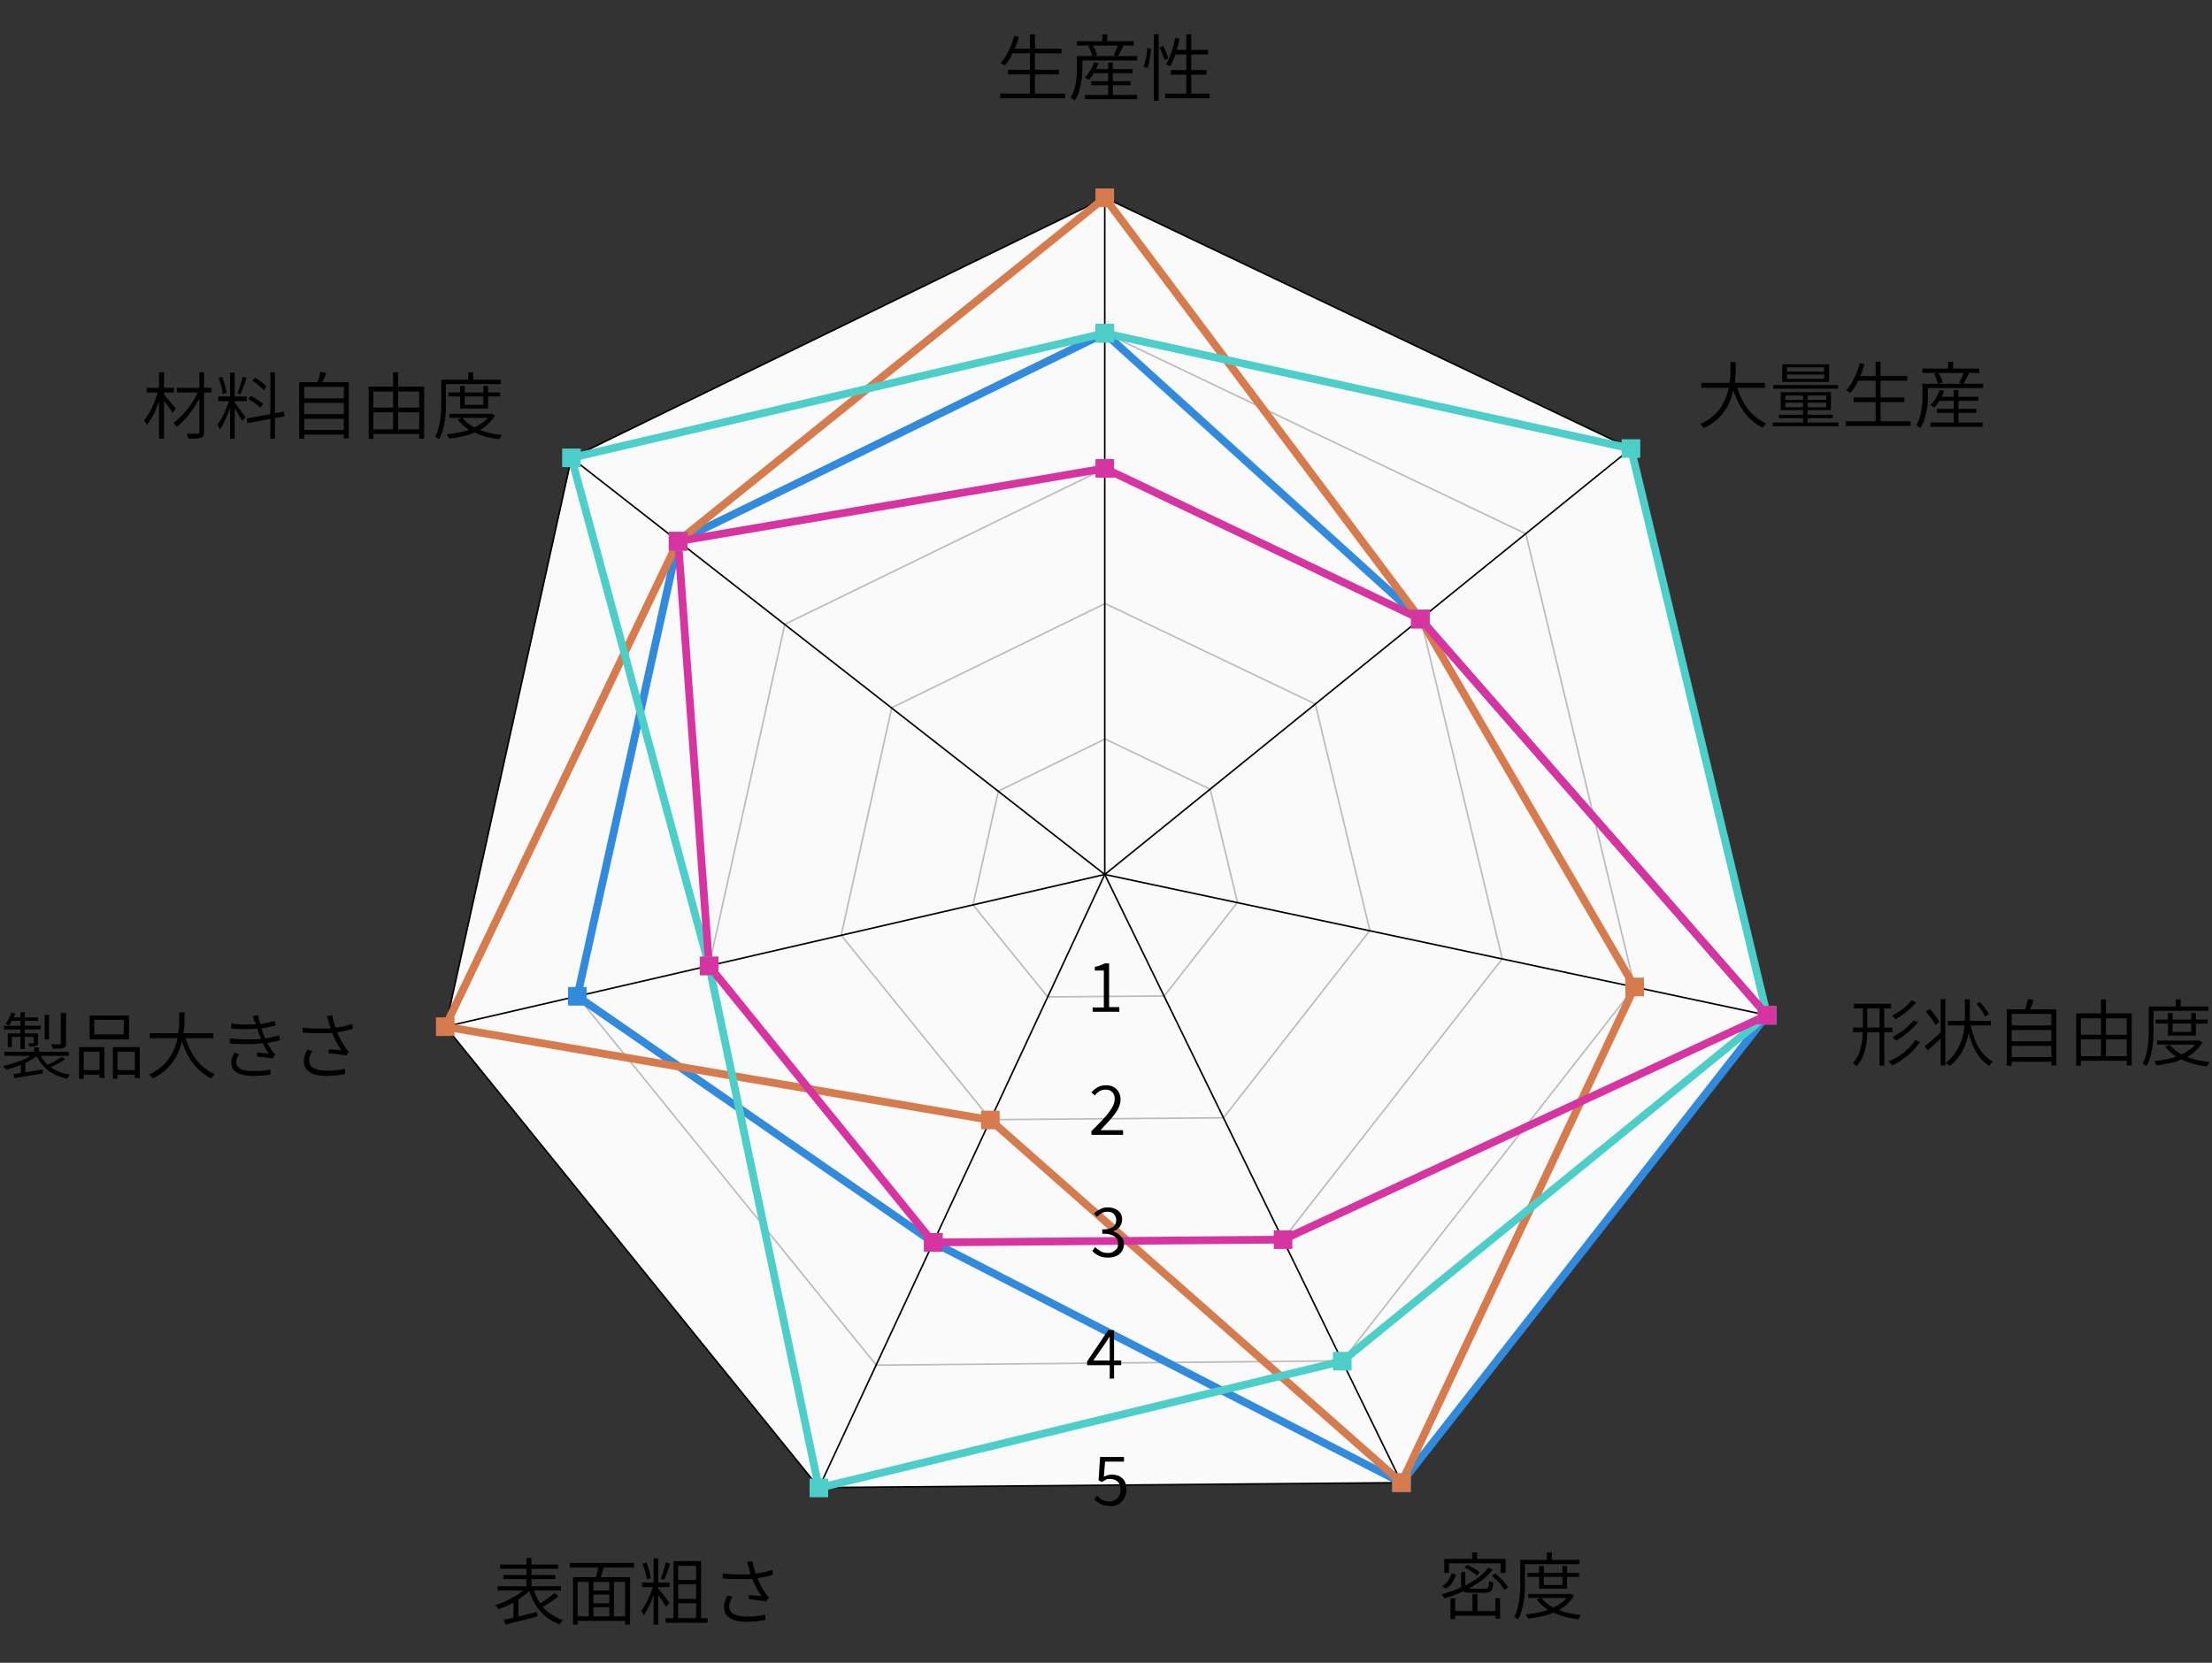 <?xml version="1.0" encoding="UTF-8"?>
<svg id="graph" xmlns="http://www.w3.org/2000/svg" version="1.1" viewBox="0 0 713.4 536.4">
  <rect x="0" y="0" width="713.4" height="536.4" fill="#333333" stroke="none"/>
  <!-- Generator: Adobe Illustrator 29.8.1, SVG Export Plug-In . SVG Version: 2.1.1 Build 2)  -->
  <defs>
    <style>
      .st0, .st1 {
        stroke: #000;
      }

      .st0, .st1, .st2, .st3, .st4, .st5, .st6, .st7 {
        fill: none;
      }

      .st0, .st1, .st2, .st4, .st5, .st6, .st7 {
        stroke-miterlimit: 10;
      }

      .st0, .st1, .st4 {
        stroke-width: .5px;
      }

      .st8 {
        fill: #fafafa;
      }

      .st1, .st2, .st4, .st5, .st6, .st7 {
        stroke-linecap: round;
      }

      .st2 {
        stroke: #d67b4d;
      }

      .st2, .st5, .st6, .st7 {
        stroke-width: 2.5px;
      }

      .st4 {
        stroke: #bbb;
      }

      .st5 {
        stroke: #318adb;
      }

      .st6 {
        stroke: #4ecec8;
      }

      .st9 {
        fill: #d634a0;
      }

      .st10 {
        fill: #4ecec8;
      }

      .st7 {
        stroke: #d634a0;
      }

      .st11 {
        fill: #318adb;
      }

      .st12 {
        fill: #d67b4d;
      }
    </style>
  </defs>
  <polygon class="st8" points="356.4 63.8 526 144.6 570 327.5 452 478.4 264.1 479.9 143.6 331.2 184.4 147.8 356.4 63.8"/>
  <line class="st1" x1="526" y1="144.7" x2="356.4" y2="63.8"/>
  <line class="st1" x1="569.9" y1="327.5" x2="526" y2="144.7"/>
  <line class="st1" x1="452.1" y1="478.3" x2="569.9" y2="327.5"/>
  <line class="st1" x1="264.1" y1="479.9" x2="452.1" y2="478.3"/>
  <line class="st1" x1="143.7" y1="331.2" x2="264.1" y2="479.9"/>
  <line class="st1" x1="184.3" y1="147.7" x2="143.7" y2="331.2"/>
  <line class="st1" x1="356.4" y1="63.8" x2="184.3" y2="147.7"/>
  <line class="st4" x1="492.1" y1="172.2" x2="356.4" y2="107.4"/>
  <line class="st4" x1="527.2" y1="318.4" x2="492.1" y2="172.2"/>
  <line class="st4" x1="432.9" y1="439" x2="527.2" y2="318.4"/>
  <line class="st4" x1="282.6" y1="440.4" x2="432.9" y2="439"/>
  <line class="st4" x1="186.2" y1="321.4" x2="282.6" y2="440.4"/>
  <line class="st4" x1="218.7" y1="174.5" x2="186.2" y2="321.4"/>
  <line class="st4" x1="356.4" y1="107.4" x2="218.7" y2="174.5"/>
  <line class="st4" x1="458.2" y1="199.6" x2="356.4" y2="151.1"/>
  <line class="st4" x1="484.5" y1="309.3" x2="458.2" y2="199.6"/>
  <line class="st4" x1="413.8" y1="399.8" x2="484.5" y2="309.3"/>
  <line class="st4" x1="301" y1="400.8" x2="413.8" y2="399.8"/>
  <line class="st4" x1="228.7" y1="311.5" x2="301" y2="400.8"/>
  <line class="st4" x1="253.1" y1="201.4" x2="228.7" y2="311.5"/>
  <line class="st4" x1="356.4" y1="151.1" x2="253.1" y2="201.4"/>
  <line class="st4" x1="424.2" y1="227.1" x2="356.4" y2="194.7"/>
  <line class="st4" x1="441.8" y1="300.2" x2="424.2" y2="227.1"/>
  <line class="st4" x1="394.6" y1="360.6" x2="441.8" y2="300.2"/>
  <line class="st4" x1="319.5" y1="361.2" x2="394.6" y2="360.6"/>
  <line class="st4" x1="271.3" y1="301.7" x2="319.5" y2="361.2"/>
  <line class="st4" x1="287.6" y1="228.3" x2="271.3" y2="301.7"/>
  <line class="st4" x1="356.4" y1="194.7" x2="287.6" y2="228.3"/>
  <line class="st4" x1="390.3" y1="254.6" x2="356.4" y2="238.4"/>
  <line class="st4" x1="399.1" y1="291.1" x2="390.3" y2="254.6"/>
  <line class="st4" x1="375.5" y1="321.3" x2="399.1" y2="291.1"/>
  <line class="st4" x1="337.9" y1="321.6" x2="375.5" y2="321.3"/>
  <line class="st4" x1="313.8" y1="291.9" x2="337.9" y2="321.6"/>
  <line class="st4" x1="322" y1="255.2" x2="313.8" y2="291.9"/>
  <line class="st4" x1="356.4" y1="238.4" x2="322" y2="255.2"/>
  <g>
    <circle class="st3" cx="356.3" cy="282.1" r="218.3"/>
    <g>
      <line class="st3" x1="356.3" y1="63.8" x2="356.3" y2="74.7"/>
      <line class="st3" x1="526" y1="144.7" x2="517.5" y2="151.6"/>
      <line class="st3" x1="569.9" y1="327.5" x2="559.2" y2="325.2"/>
      <line class="st3" x1="452" y1="478.3" x2="447.3" y2="468.5"/>
      <line class="st3" x1="264.1" y1="480" x2="268.7" y2="470.1"/>
      <line class="st3" x1="143.6" y1="331.2" x2="154.3" y2="328.8"/>
      <line class="st3" x1="184.3" y1="147.7" x2="192.9" y2="154.4"/>
    </g>
  </g>
  <g>
    <line class="st0" x1="356.3" y1="282.1" x2="356.3" y2="63.8"/>
    <g>
      <line class="st3" x1="350.9" y1="238.5" x2="361.8" y2="238.5"/>
      <line class="st3" x1="350.9" y1="194.8" x2="361.8" y2="194.8"/>
      <line class="st3" x1="350.9" y1="151.1" x2="361.8" y2="151.1"/>
      <line class="st3" x1="350.9" y1="107.5" x2="361.8" y2="107.5"/>
    </g>
  </g>
  <g>
    <line class="st0" x1="356.3" y1="282.1" x2="526" y2="144.7"/>
    <g>
      <line class="st3" x1="386.8" y1="250.4" x2="393.7" y2="258.9"/>
      <line class="st3" x1="420.8" y1="222.9" x2="427.6" y2="231.4"/>
      <line class="st3" x1="454.7" y1="195.5" x2="461.6" y2="203.9"/>
      <line class="st3" x1="488.6" y1="168" x2="495.5" y2="176.5"/>
    </g>
  </g>
  <g>
    <line class="st0" x1="356.3" y1="282.1" x2="569.9" y2="327.5"/>
    <g>
      <line class="st3" x1="400.2" y1="285.9" x2="397.9" y2="296.5"/>
      <line class="st3" x1="442.9" y1="294.9" x2="440.6" y2="305.6"/>
      <line class="st3" x1="485.6" y1="304" x2="483.3" y2="314.7"/>
      <line class="st3" x1="528.3" y1="313.1" x2="526" y2="323.8"/>
    </g>
  </g>
  <g>
    <line class="st0" x1="356.3" y1="282.1" x2="452" y2="478.3"/>
    <g>
      <line class="st3" x1="380.4" y1="319" x2="370.6" y2="323.8"/>
      <line class="st3" x1="399.5" y1="358.2" x2="389.7" y2="363"/>
      <line class="st3" x1="418.7" y1="397.5" x2="408.8" y2="402.3"/>
      <line class="st3" x1="437.8" y1="436.7" x2="428" y2="441.5"/>
    </g>
  </g>
  <g>
    <line class="st0" x1="356.3" y1="282.1" x2="264.1" y2="480"/>
    <g>
      <line class="st3" x1="342.8" y1="324" x2="332.9" y2="319.4"/>
      <line class="st3" x1="324.4" y1="363.6" x2="314.5" y2="359"/>
      <line class="st3" x1="305.9" y1="403.1" x2="296" y2="398.5"/>
      <line class="st3" x1="287.5" y1="442.7" x2="277.6" y2="438.1"/>
    </g>
  </g>
  <g>
    <line class="st0" x1="356.3" y1="282.1" x2="143.6" y2="331.2"/>
    <g>
      <line class="st3" x1="315" y1="297.3" x2="312.6" y2="286.6"/>
      <line class="st3" x1="272.5" y1="307.1" x2="270" y2="296.5"/>
      <line class="st3" x1="229.9" y1="316.9" x2="227.5" y2="306.3"/>
      <line class="st3" x1="187.4" y1="326.7" x2="184.9" y2="316.1"/>
    </g>
  </g>
  <g>
    <line class="st0" x1="356.3" y1="282.1" x2="184.3" y2="147.7"/>
    <g>
      <line class="st3" x1="318.6" y1="259.5" x2="325.3" y2="250.9"/>
      <line class="st3" x1="284.2" y1="232.7" x2="290.9" y2="224.1"/>
      <line class="st3" x1="249.8" y1="205.8" x2="256.5" y2="197.2"/>
      <line class="st3" x1="215.3" y1="178.9" x2="222.1" y2="170.3"/>
    </g>
  </g>
  <g>
    <line class="st5" x1="458.1" y1="199.7" x2="356.3" y2="107.5"/>
    <line class="st5" x1="569.9" y1="327.5" x2="458.1" y2="199.7"/>
    <line class="st5" x1="452" y1="478.3" x2="569.9" y2="327.5"/>
    <line class="st5" x1="301" y1="400.8" x2="452" y2="478.3"/>
    <line class="st5" x1="186.2" y1="321.4" x2="301" y2="400.8"/>
    <line class="st5" x1="218.7" y1="174.6" x2="186.2" y2="321.4"/>
    <line class="st5" x1="356.3" y1="107.5" x2="218.7" y2="174.6"/>
  </g>
  <g>
    <line class="st2" x1="458.1" y1="199.7" x2="356.3" y2="63.8"/>
    <line class="st2" x1="527.2" y1="318.4" x2="458.1" y2="199.7"/>
    <line class="st2" x1="452" y1="478.3" x2="527.2" y2="318.4"/>
    <line class="st2" x1="319.4" y1="361.3" x2="452" y2="478.3"/>
    <line class="st2" x1="143.6" y1="331.2" x2="319.4" y2="361.3"/>
    <line class="st2" x1="218.7" y1="174.6" x2="143.6" y2="331.2"/>
    <line class="st2" x1="356.3" y1="63.8" x2="218.7" y2="174.6"/>
  </g>
  <g>
    <line class="st6" x1="526" y1="144.7" x2="356.3" y2="107.5"/>
    <line class="st6" x1="569.9" y1="327.5" x2="526" y2="144.7"/>
    <line class="st6" x1="432.9" y1="439.1" x2="569.9" y2="327.5"/>
    <line class="st6" x1="264.1" y1="480" x2="432.9" y2="439.1"/>
    <line class="st6" x1="228.7" y1="311.6" x2="264.1" y2="480"/>
    <line class="st6" x1="184.3" y1="147.7" x2="228.7" y2="311.6"/>
    <line class="st6" x1="356.3" y1="107.5" x2="184.3" y2="147.7"/>
  </g>
  <g>
    <line class="st7" x1="458.1" y1="199.7" x2="356.3" y2="151.1"/>
    <line class="st7" x1="569.9" y1="327.5" x2="458.1" y2="199.7"/>
    <line class="st7" x1="413.8" y1="399.9" x2="569.9" y2="327.5"/>
    <line class="st7" x1="301" y1="400.8" x2="413.8" y2="399.9"/>
    <line class="st7" x1="228.7" y1="311.6" x2="301" y2="400.8"/>
    <line class="st7" x1="218.7" y1="174.6" x2="228.7" y2="311.6"/>
    <line class="st7" x1="356.3" y1="151.1" x2="218.7" y2="174.6"/>
  </g>
  <g>
    <g>
      <rect class="st11" x="353.3" y="104.5" width="6" height="6"/>
      <rect class="st11" x="455.1" y="196.7" width="6" height="6"/>
      <rect class="st11" x="566.9" y="324.5" width="6" height="6"/>
      <rect class="st11" x="449" y="475.3" width="6" height="6"/>
      <rect class="st11" x="298" y="397.8" width="6" height="6"/>
      <rect class="st11" x="183.2" y="318.4" width="6" height="6"/>
      <rect class="st11" x="215.7" y="171.6" width="6" height="6"/>
    </g>
    <g>
      <rect class="st12" x="353.3" y="60.8" width="6" height="6"/>
      <rect class="st12" x="455.1" y="196.7" width="6" height="6"/>
      <rect class="st12" x="524.2" y="315.4" width="6" height="6"/>
      <rect class="st12" x="449" y="475.3" width="6" height="6"/>
      <rect class="st12" x="316.4" y="358.3" width="6" height="6"/>
      <rect class="st12" x="140.6" y="328.2" width="6" height="6"/>
      <rect class="st12" x="215.7" y="171.6" width="6" height="6"/>
    </g>
    <g>
      <rect class="st10" x="353.3" y="104.5" width="6" height="6"/>
      <rect class="st10" x="523" y="141.7" width="6" height="6"/>
      <rect class="st10" x="566.9" y="324.5" width="6" height="6"/>
      <rect class="st10" x="429.9" y="436.1" width="6" height="6"/>
      <rect class="st10" x="261.1" y="477" width="6" height="6"/>
      <rect class="st10" x="225.7" y="308.6" width="6" height="6"/>
      <rect class="st10" x="181.3" y="144.7" width="6" height="6"/>
    </g>
    <g>
      <rect class="st9" x="353.3" y="148.1" width="6" height="6"/>
      <rect class="st9" x="455.1" y="196.7" width="6" height="6"/>
      <rect class="st9" x="566.9" y="324.5" width="6" height="6"/>
      <rect class="st9" x="410.8" y="396.9" width="6" height="6"/>
      <rect class="st9" x="298" y="397.8" width="6" height="6"/>
      <rect class="st9" x="225.7" y="308.6" width="6" height="6"/>
      <rect class="st9" x="215.7" y="171.6" width="6" height="6"/>
    </g>
  </g>
  <g>
    <g>
      <path d="M51.2,126l1.1.4c-.2,1-.5,1.9-.9,2.9-.4,1-.8,2-1.2,3-.4,1-.9,1.9-1.4,2.7-.5.8-1,1.5-1.5,2.1,0-.2-.2-.5-.4-.8-.2-.3-.4-.5-.5-.7.5-.5,1-1.2,1.4-1.9.5-.7.9-1.5,1.3-2.4.4-.9.8-1.8,1.1-2.7s.6-1.8.8-2.7ZM47.3,125.1h8.8v1.5h-8.8v-1.5ZM51.3,120.1h1.6v21.4h-1.6v-21.4ZM52.7,127.1c.1.1.4.4.6.7s.6.7.9,1c.3.4.7.8,1,1.2.3.4.6.8.9,1.1.3.3.5.5.6.7l-1,1.4c-.2-.3-.4-.7-.8-1.2-.3-.5-.7-1-1.1-1.5s-.8-1-1.1-1.5c-.4-.5-.6-.8-.8-1l.8-.8ZM64,125.8l1.3.7c-.4,1-1,2.1-1.6,3.1-.6,1.1-1.3,2.1-2,3.1-.7,1-1.5,1.9-2.3,2.8-.8.9-1.6,1.6-2.4,2.2-.1-.2-.3-.4-.5-.7s-.4-.5-.6-.6c.8-.5,1.6-1.2,2.4-2,.8-.8,1.6-1.7,2.3-2.6.7-1,1.4-1.9,2-2.9.6-1,1.1-2,1.5-3ZM57,125.1h11.2v1.5h-11.2v-1.5ZM64.2,120.1h1.6v19.2c0,.6,0,1-.2,1.3s-.4.5-.8.6c-.4.1-.9.2-1.6.3-.7,0-1.5,0-2.5,0,0-.2-.1-.5-.2-.8-.1-.3-.2-.6-.3-.8.8,0,1.5,0,2.2,0s1.1,0,1.3,0,.4,0,.5-.1c0,0,.1-.2.1-.4v-19.2Z"/>
      <path d="M74,128.7l1,.4c-.2.8-.5,1.6-.8,2.5-.3.9-.6,1.7-1,2.6-.4.8-.7,1.6-1.1,2.4s-.8,1.4-1.2,1.9c0-.2-.1-.3-.2-.5-.1-.2-.2-.4-.3-.5-.1-.2-.2-.3-.3-.5.5-.6,1-1.4,1.5-2.3.5-.9,1-1.9,1.4-3,.4-1,.8-2,1-3ZM70.4,127.9h9.2v1.5h-9.2v-1.5ZM70.6,121.9l1.1-.3c.2.5.4,1.1.6,1.8.2.6.4,1.2.5,1.8.1.6.2,1.1.3,1.6l-1.3.3c0-.5-.1-1-.2-1.6-.1-.6-.3-1.2-.5-1.8-.2-.6-.4-1.2-.6-1.7ZM74.2,120.2h1.5v21.3h-1.5v-21.3ZM75.6,129.8c.1.1.3.4.6.7.2.3.5.7.8,1.1.3.4.6.8.9,1.2s.5.8.8,1.1.4.6.5.7l-1.1,1.2c-.2-.3-.4-.7-.7-1.2s-.6-1-.9-1.6c-.3-.6-.7-1.1-1-1.5-.3-.5-.6-.8-.7-1.1l.8-.7ZM78.1,121.5l1.4.4c-.2.6-.4,1.2-.6,1.8-.2.6-.5,1.3-.7,1.9-.2.6-.4,1.1-.6,1.6l-1-.4c.2-.5.4-1,.6-1.6.2-.6.4-1.3.6-1.9s.3-1.2.4-1.7ZM79.5,135l12-2.2.3,1.5-12,2.2-.3-1.5ZM80.1,128.8l.7-1.1c.5.2,1,.5,1.5.8s1,.6,1.4.9c.5.3.8.6,1.1.9l-.8,1.2c-.3-.3-.6-.6-1.1-.9-.4-.3-.9-.7-1.4-1-.5-.3-1-.6-1.5-.9ZM81.4,122.9l.8-1.1c.5.3.9.6,1.4.9s.9.7,1.3,1c.4.3.8.7,1,1l-.8,1.2c-.2-.3-.6-.6-1-1-.4-.4-.9-.7-1.3-1.1-.5-.4-1-.7-1.4-.9ZM87.2,120.1h1.5v21.4h-1.5v-21.4Z"/>
      <path d="M96.5,123.3h16v18.1h-1.6v-16.6h-12.8v16.7h-1.6v-18.2ZM97.6,128.5h13.7v1.5h-13.7v-1.5ZM97.6,133.6h13.7v1.5h-13.7v-1.5ZM97.6,138.7h13.7v1.5h-13.7v-1.5ZM103.4,120l1.8.3c-.2.7-.5,1.4-.8,2.1s-.6,1.3-.8,1.8l-1.4-.3c.1-.4.3-.8.4-1.2.2-.5.3-.9.4-1.4.1-.5.2-.9.3-1.3Z"/>
      <path d="M118.8,124.7h18v16.8h-1.6v-15.2h-14.8v15.3h-1.5v-16.9ZM119.5,131.5h16.4v1.5h-16.4v-1.5ZM119.5,138.5h16.4v1.5h-16.4v-1.5ZM126.8,120.1h1.6v19.2h-1.6v-19.2Z"/>
      <path d="M142.3,122.5h1.5v6.8c0,.9,0,1.9,0,2.9,0,1.1-.2,2.1-.3,3.3-.2,1.1-.4,2.2-.7,3.3-.3,1.1-.7,2-1.2,2.9,0,0-.2-.2-.4-.3-.2-.1-.3-.2-.5-.3-.2-.1-.3-.2-.4-.2.5-.8.9-1.7,1.1-2.7s.5-2,.6-3c.1-1,.2-2,.3-3s0-1.9,0-2.8v-6.8ZM143.1,122.5h18.4v1.4h-18.4v-1.4ZM158,133.5h.6c0,0,1,.5,1,.5-.6,1.2-1.5,2.2-2.5,3.1-1,.9-2.2,1.6-3.5,2.2-1.3.6-2.7,1.1-4.2,1.4-1.5.4-3,.6-4.6.8,0-.2-.2-.4-.3-.7s-.3-.5-.4-.7c1.5-.1,2.9-.4,4.4-.7,1.4-.3,2.8-.7,4-1.3,1.2-.5,2.4-1.2,3.3-1.9,1-.7,1.7-1.6,2.3-2.6v-.2ZM144.6,126.6h16.7v1.3h-16.7v-1.3ZM144.9,133.5h13.5v1.3h-13.5v-1.3ZM149,134.6c.8,1.1,1.8,2,3.1,2.8s2.8,1.4,4.4,1.9c1.7.5,3.5.8,5.4,1-.1.1-.2.2-.3.4-.1.2-.2.3-.3.5-.1.2-.2.3-.3.5-1.9-.2-3.8-.6-5.5-1.2s-3.2-1.3-4.6-2.1c-1.3-.9-2.4-1.9-3.3-3.1l1.4-.5ZM148.4,124.5h1.5v6.1h6v-6.1h1.5v7.3h-9v-7.3ZM151,120.1h1.6v3.1h-1.6v-3.1Z"/>
    </g>
    <g>
      <path d="M11,339.8l1.2.6c-.6.5-1.3,1-2.1,1.5-.8.5-1.7.9-2.6,1.3s-1.9.8-2.8,1.1-1.9.6-2.8.8c0-.2-.2-.4-.4-.6-.2-.2-.3-.4-.5-.6.9-.2,1.8-.4,2.7-.7.9-.3,1.9-.6,2.8-.9.9-.4,1.7-.7,2.5-1.2s1.4-.9,2-1.3ZM1.3,330.9h11.8v1.2H1.3v-1.2ZM1.4,339.3h20.8v1.3H1.4v-1.3ZM3.6,326.6l1.3.3c-.2.7-.5,1.4-.9,2.1-.4.7-.7,1.3-1.1,1.8-.1,0-.3-.2-.5-.3-.2-.1-.4-.2-.6-.3.4-.5.8-1,1.1-1.7s.6-1.3.8-1.9ZM2.5,333.4h9.2v1.1H3.8v3.3h-1.3v-4.4ZM3.7,328.2h8.6v1.1H3.2l.5-1.1ZM4.3,346.5c.8-.1,1.7-.2,2.7-.4,1-.2,2.1-.3,3.3-.5,1.2-.2,2.3-.4,3.5-.6v1.3c-1.6.3-3.2.5-4.9.8-1.6.3-3.1.5-4.3.7l-.3-1.3ZM6.6,326.5h1.4v11.9h-1.4v-11.9ZM6.7,343.1l.8-.8.7.2v4.5h-1.5v-3.9ZM11,333.4h1.3v2.9c0,.3,0,.5-.1.7s-.2.3-.5.4c-.2,0-.5.1-.9.2s-.8,0-1.3,0c0-.2,0-.3-.2-.5,0-.2-.2-.4-.3-.5.4,0,.8,0,1,0s.5,0,.6,0c.2,0,.3,0,.3-.3v-2.9ZM11,337.9h1.6v2.2h-1.6v-2.2ZM12.8,339.7c.7,1.9,1.9,3.4,3.6,4.6,1.7,1.2,3.7,2,6.2,2.4-.2.1-.3.3-.5.6-.2.3-.3.5-.4.7-1.7-.4-3.2-.9-4.5-1.6-1.3-.7-2.5-1.6-3.4-2.7-.9-1.1-1.7-2.3-2.3-3.7l1.3-.3ZM14.4,327.4h1.4v7.9h-1.4v-7.9ZM19.8,340.9l1.2.8c-.7.5-1.6,1-2.5,1.5-.9.5-1.8.9-2.6,1.3l-1-.8c.5-.2,1.1-.5,1.7-.8.6-.3,1.2-.7,1.8-1,.6-.3,1.1-.7,1.5-.9ZM19.8,326.8h1.5v9.8c0,.4,0,.7-.2,1-.1.2-.3.4-.7.5-.3.1-.7.2-1.3.2-.5,0-1.2,0-2.1,0,0-.2,0-.4-.2-.7-.1-.2-.2-.5-.3-.7.7,0,1.2,0,1.8,0s.9,0,1,0c.2,0,.3,0,.3-.1s0-.2,0-.3v-9.8Z"/>
      <path d="M25.5,337.8h8.2v9.9h-1.6v-8.4h-5.1v8.7h-1.5v-10.2ZM26.2,345.2h6.6v1.5h-6.6v-1.5ZM28.9,327.6h12.7v7.7h-12.7v-7.7ZM30.4,329v4.7h9.5v-4.7h-9.5ZM36.4,337.8h8.7v10h-1.6v-8.5h-5.6v8.7h-1.5v-10.2ZM37.1,345.2h7v1.5h-7v-1.5Z"/>
      <path d="M57.8,326.6h1.7c0,1,0,2.1,0,3.3,0,1.2-.2,2.5-.4,3.8-.2,1.3-.5,2.7-.9,4-.4,1.3-1,2.7-1.8,3.9-.8,1.3-1.7,2.4-2.9,3.5s-2.6,2-4.3,2.8c-.1-.2-.3-.4-.5-.7-.2-.2-.4-.5-.7-.6,1.7-.7,3.1-1.6,4.2-2.6s2.1-2.1,2.8-3.3c.7-1.2,1.3-2.4,1.7-3.7s.7-2.5.8-3.8c.2-1.3.3-2.5.3-3.6,0-1.1,0-2.2,0-3.1ZM48.3,333.3h20.5v1.6h-20.5v-1.6ZM59.6,334c.5,1.9,1.2,3.7,2.1,5.3.9,1.7,1.9,3.1,3.2,4.3,1.3,1.2,2.7,2.2,4.3,2.9-.1.1-.3.3-.4.4-.1.2-.3.4-.4.5-.1.2-.2.3-.3.5-1.7-.8-3.1-1.9-4.4-3.2-1.3-1.3-2.4-2.9-3.3-4.6-.9-1.8-1.7-3.7-2.2-5.8l1.5-.4Z"/>
      <path d="M74,335c1.3.1,2.6.2,3.9.3,1.3,0,2.5,0,3.7,0s2.2-.1,3.1-.2c1.1-.1,2.1-.3,3-.5.9-.2,1.7-.4,2.3-.6l.3,1.6c-.6.2-1.4.3-2.2.5-.9.2-1.8.3-2.8.4-1,.1-2,.2-3.3.3-1.2,0-2.5,0-3.9,0-1.3,0-2.7,0-4-.2v-1.6ZM74.5,330.2c1.6.2,3.2.3,4.7.3s2.8,0,4-.1c1,0,1.9-.2,2.8-.4.9-.2,1.8-.4,2.6-.7l.3,1.5c-.8.2-1.6.4-2.5.6-.9.2-1.9.3-2.8.4-1.2.1-2.5.2-4.1.2-1.6,0-3.2,0-4.9-.2v-1.5ZM77.2,340c-.3.4-.5.8-.7,1.2s-.3.9-.3,1.4c0,1,.4,1.7,1.3,2.2.9.5,2.3.7,4.2.7s2.1,0,2.9-.1c.9,0,1.7-.2,2.6-.4v1.7c-.9.1-1.7.2-2.6.3-.9,0-1.9.1-2.9.1-1.5,0-2.8-.2-3.9-.5-1.1-.3-1.9-.8-2.4-1.4s-.8-1.4-.8-2.4c0-.7,0-1.2.3-1.7.2-.5.4-1,.6-1.5l1.6.4ZM82.1,329.8c0-.3-.2-.7-.3-1-.1-.3-.2-.7-.3-1l1.8-.3c0,.6.2,1.3.4,2,.2.7.4,1.4.6,2.1s.4,1.3.6,1.8c.2.6.5,1.3.8,1.9s.6,1.4,1,2c.4.7.7,1.3,1.2,1.9.1.2.2.3.4.5.1.2.3.3.5.5l-.9,1.3c-.4-.1-.9-.2-1.5-.3-.6,0-1.2-.2-1.8-.2-.6,0-1.2-.1-1.7-.2v-1.3c.8,0,1.4.1,2.1.2s1.2.1,1.6.2c-.7-1-1.2-2-1.7-3.1-.5-1.1-.9-2.1-1.3-3.1-.2-.5-.4-1-.5-1.5-.2-.5-.3-.9-.4-1.4-.1-.4-.2-.8-.4-1.2Z"/>
      <path d="M97.4,331.5c1.3.1,2.5.2,3.7.3,1.2,0,2.4,0,3.5,0,1.1,0,2.1,0,3-.2.6,0,1.3-.2,2-.3.7-.1,1.4-.2,2.1-.4.7-.2,1.3-.4,1.9-.6l.2,1.6c-.6.2-1.2.3-1.8.5-.7.1-1.3.3-2,.4-.7.1-1.3.2-1.8.3-1.5.2-3.1.2-4.9.2-1.8,0-3.7,0-5.7-.2v-1.7ZM100.8,338.9c-.3.6-.6,1.1-.8,1.6-.2.5-.3,1.1-.3,1.6,0,1.1.5,2,1.5,2.5s2.4.8,4.1.8c1.2,0,2.3,0,3.3-.2,1-.1,1.9-.2,2.7-.4v1.7c-.8.1-1.7.3-2.7.4s-2.1.2-3.4.2c-1.5,0-2.7-.2-3.8-.5-1.1-.4-1.9-.9-2.5-1.6-.6-.7-.9-1.6-.9-2.6s.1-1.3.3-1.9c.2-.6.5-1.3.8-1.9l1.6.4ZM106,329.6c0-.2-.2-.5-.3-.9,0-.3-.2-.6-.3-.9l1.8-.2c0,.4.2.9.3,1.5.1.6.3,1.1.5,1.7.2.6.4,1.1.5,1.6.4,1,.8,2,1.4,3.1.6,1,1.1,1.9,1.6,2.6.2.2.3.4.5.6.2.2.3.4.5.6l-.9,1.2c-.3,0-.6-.1-1.1-.2-.5,0-1-.1-1.5-.2-.5,0-1-.1-1.6-.2s-1,0-1.4,0v-1.4c.6,0,1.1,0,1.6.1.5,0,1,0,1.4.1.5,0,.8,0,1.1.1-.3-.5-.7-1.1-1.1-1.7-.4-.7-.8-1.4-1.1-2.1-.4-.7-.7-1.5-.9-2.2-.2-.7-.5-1.3-.6-1.8-.2-.5-.3-1-.4-1.3Z"/>
    </g>
    <g>
      <path d="M169.7,512.1l1.4.7c-.6.7-1.3,1.3-2.1,1.9-.8.6-1.7,1.2-2.6,1.8-.9.6-1.9,1.1-2.8,1.5s-1.9.8-2.8,1.1c0-.1-.2-.3-.3-.4-.1-.2-.2-.3-.4-.5-.1-.2-.2-.3-.4-.4.9-.2,1.8-.6,2.8-1,1-.4,1.9-.9,2.8-1.4s1.7-1,2.5-1.6,1.4-1.1,2-1.7ZM160.5,511.7h20.4v1.4h-20.4v-1.4ZM161.3,504.7h18.7v1.4h-18.7v-1.4ZM162.3,522.6c.9-.2,1.9-.4,3.1-.7,1.2-.3,2.4-.6,3.8-.9,1.3-.3,2.7-.7,4-1l.2,1.4c-1.2.3-2.5.7-3.7,1-1.3.3-2.5.6-3.6.9-1.2.3-2.2.6-3.1.8l-.5-1.5ZM162.4,508.1h16.7v1.3h-16.7v-1.3ZM165.6,516.4l1.2-1.2h.4v7.3h-1.6v-6.1ZM169.8,502.6h1.6v10.1h-1.6v-10.1ZM172,512.3c.5,1.7,1.1,3.2,2,4.6.8,1.4,1.9,2.6,3.2,3.5s2.7,1.7,4.4,2.2c-.1.1-.3.2-.4.4-.1.2-.3.3-.4.5-.1.2-.2.3-.3.5-1.7-.6-3.2-1.4-4.5-2.5-1.3-1.1-2.4-2.4-3.3-3.8-.9-1.5-1.6-3.2-2.2-5.1l1.4-.3ZM178.9,513.9l1.2,1c-.5.5-1.1.9-1.8,1.4-.6.5-1.3.9-2,1.3-.7.4-1.3.8-1.8,1.1l-1-.9c.5-.3,1.1-.7,1.8-1.2.6-.4,1.3-.9,1.9-1.4.6-.5,1.2-.9,1.6-1.3Z"/>
      <path d="M183.8,504.2h20.7v1.5h-20.7v-1.5ZM184.8,508.8h18.4v15.3h-1.6v-13.8h-15.3v13.8h-1.5v-15.3ZM185.8,521.4h16.6v1.5h-16.6v-1.5ZM189.9,509.7h1.5v12.3h-1.5v-12.3ZM190.6,513.1h6.5v1.3h-6.5v-1.3ZM190.6,517.2h6.6v1.3h-6.6v-1.3ZM193,504.9l1.8.4c-.2.8-.5,1.6-.7,2.4-.2.8-.5,1.5-.7,2.1l-1.4-.4c.1-.4.3-.9.4-1.4.1-.5.3-1.1.4-1.6.1-.5.2-1,.3-1.5ZM196.5,509.7h1.5v12.3h-1.5v-12.3Z"/>
      <path d="M210.7,511.3l1,.4c-.2.8-.5,1.6-.8,2.5-.3.9-.6,1.7-1,2.6-.4.8-.7,1.6-1.1,2.4-.4.7-.8,1.4-1.2,1.9,0-.2-.1-.3-.2-.5-.1-.2-.2-.4-.3-.5-.1-.2-.2-.3-.3-.5.5-.6,1-1.4,1.5-2.3.5-.9,1-1.9,1.4-3,.4-1,.8-2,1-3ZM207.1,510.5h8.8v1.5h-8.8v-1.5ZM207.3,504.4l1.2-.3c.2.5.4,1.1.6,1.7s.4,1.2.5,1.8c.1.6.2,1.1.3,1.6l-1.3.3c0-.5-.1-1-.3-1.6-.1-.6-.3-1.2-.5-1.8-.2-.6-.4-1.2-.6-1.7ZM210.8,502.7h1.5v21.4h-1.5v-21.4ZM212.2,512.4c.1.1.3.4.6.7.3.3.5.7.9,1,.3.4.6.8.9,1.2.3.4.6.7.8,1.1.2.3.4.5.5.7l-1.1,1.3c-.1-.3-.4-.7-.7-1.2-.3-.5-.6-1-1-1.5-.4-.5-.7-1-1-1.5-.3-.5-.6-.8-.8-1l.8-.7ZM214.7,504l1.4.4c-.2.6-.4,1.2-.6,1.8s-.5,1.3-.7,1.9c-.2.6-.4,1.1-.6,1.5l-1.1-.3c.2-.5.4-1,.6-1.6s.4-1.3.6-1.9.3-1.2.4-1.8ZM214.7,522h13.5v1.5h-13.5v-1.5ZM217.3,503.6h8.8v19.3h-1.6v-17.8h-5.8v17.8h-1.5v-19.3ZM218.1,509.7h7.3v1.4h-7.3v-1.4ZM218.1,515.8h7.3v1.4h-7.3v-1.4Z"/>
      <path d="M232.9,507.6c1.3.1,2.5.2,3.7.3,1.2,0,2.4,0,3.5,0,1.1,0,2.1,0,3-.2.6,0,1.3-.2,2-.3.7-.1,1.4-.2,2.1-.4.7-.2,1.3-.4,1.9-.6l.2,1.6c-.6.2-1.2.3-1.8.5-.7.1-1.3.3-2,.4-.7.1-1.3.2-1.8.3-1.5.2-3.1.2-4.9.2-1.8,0-3.7,0-5.7-.2v-1.7ZM236.3,515c-.3.6-.6,1.1-.8,1.6-.2.5-.3,1.1-.3,1.6,0,1.1.5,2,1.5,2.5s2.4.8,4.1.8c1.2,0,2.3,0,3.3-.2,1-.1,1.9-.2,2.7-.4v1.7c-.8.1-1.7.3-2.7.4s-2.1.2-3.4.2c-1.5,0-2.7-.2-3.8-.5-1.1-.4-1.9-.9-2.5-1.6-.6-.7-.9-1.6-.9-2.6s.1-1.3.3-1.9c.2-.6.5-1.3.8-1.9l1.6.4ZM241.5,505.7c0-.2-.2-.5-.3-.9,0-.3-.2-.6-.3-.9l1.8-.2c0,.4.2.9.3,1.5.1.6.3,1.1.5,1.7.2.6.4,1.1.5,1.6.4,1,.8,2,1.4,3.1.6,1,1.1,1.9,1.6,2.6.2.2.3.4.5.6.2.2.3.4.5.6l-.9,1.2c-.3,0-.6-.1-1.1-.2-.5,0-1-.1-1.5-.2-.5,0-1-.1-1.6-.2s-1,0-1.4,0v-1.4c.6,0,1.1,0,1.6.1.5,0,1,0,1.4.1.5,0,.8,0,1.1.1-.3-.5-.7-1.1-1.1-1.7-.4-.7-.8-1.4-1.1-2.1-.4-.7-.7-1.5-.9-2.2-.2-.7-.5-1.3-.6-1.8-.2-.5-.3-1-.4-1.3Z"/>
    </g>
    <g>
      <path d="M480,505.7l1.4.6c-1.1,1.5-2.5,2.9-4.2,4s-3.4,2.2-5.4,3.1c-1.9.9-3.9,1.6-5.9,2.2,0-.1-.2-.3-.3-.4-.1-.2-.2-.3-.4-.5s-.2-.3-.3-.4c2.1-.5,4-1.2,5.9-2,1.9-.8,3.6-1.8,5.2-2.8,1.6-1.1,2.9-2.3,3.9-3.7ZM468.3,507.5l1.3.5c-.3.9-.7,1.7-1.2,2.5-.5.8-1.2,1.5-2.1,2l-1.2-.8c.8-.5,1.5-1.1,2-1.9.5-.8.9-1.6,1.2-2.4ZM465.8,502.9h19.8v4.5h-1.6v-3.1h-16.7v3.1h-1.5v-4.5ZM467.8,515.6h1.5v6.7h-1.5v-6.7ZM468.6,519.7h14.5v1.5h-14.5v-1.5ZM471.2,507.1h1.4v4.7c0,.3,0,.5.3.6.2,0,.6.1,1.3.1h4.7c.4,0,.6,0,.8-.2.2-.1.3-.3.4-.7s.1-.9.2-1.6c.2.1.4.2.6.3.2.1.5.2.7.2,0,.9-.2,1.5-.3,2-.2.5-.4.8-.8,1-.3.2-.8.3-1.5.3h-4.8c-.8,0-1.4,0-1.8-.2s-.7-.3-.9-.6c-.2-.3-.3-.7-.3-1.3v-4.7ZM472.3,505.7l.8-.9c.5.2,1,.5,1.5.7.5.3,1,.6,1.5.9.5.3.8.6,1.1.9l-.8,1c-.3-.3-.6-.6-1.1-.9-.5-.3-.9-.6-1.4-.9-.5-.3-1-.6-1.5-.8ZM474.8,500.8h1.6v3h-1.6v-3ZM474.9,514.2h1.6v6.3h-1.6v-6.3ZM481.1,508.4l1.1-.8c.5.4,1.1.9,1.6,1.4.6.5,1.1,1.1,1.5,1.6s.8,1,1.1,1.5l-1.2.8c-.2-.4-.6-.9-1-1.5s-.9-1.1-1.5-1.6-1.1-1-1.6-1.5ZM482.3,515.6h1.5v6.6h-1.5v-6.6Z"/>
      <path d="M490.3,503.2h1.5v6.8c0,.9,0,1.9,0,2.9,0,1.1-.2,2.1-.3,3.3-.2,1.1-.4,2.2-.7,3.3-.3,1.1-.7,2-1.2,2.9,0,0-.2-.2-.4-.3-.2-.1-.3-.2-.5-.3-.2-.1-.3-.2-.4-.2.5-.8.9-1.7,1.1-2.7.3-1,.5-2,.6-3,.1-1,.2-2,.3-3s0-1.9,0-2.8v-6.8ZM491,503.2h18.4v1.4h-18.4v-1.4ZM506,514.2h.6c0,0,1,.5,1,.5-.6,1.2-1.5,2.2-2.5,3.1-1,.9-2.2,1.6-3.5,2.2-1.3.6-2.7,1.1-4.2,1.4s-3,.6-4.6.8c0-.2-.2-.4-.3-.7-.1-.3-.3-.5-.4-.7,1.5-.1,2.9-.4,4.4-.7,1.4-.3,2.8-.7,4-1.3,1.2-.5,2.4-1.2,3.3-1.9,1-.7,1.7-1.6,2.3-2.6v-.2ZM492.6,507.4h16.7v1.3h-16.7v-1.3ZM492.9,514.2h13.5v1.3h-13.5v-1.3ZM497,515.3c.8,1.1,1.8,2,3.1,2.8s2.8,1.4,4.4,1.9c1.7.5,3.5.8,5.4,1-.1.1-.2.2-.3.4-.1.2-.2.3-.3.5s-.2.3-.3.5c-1.9-.2-3.8-.6-5.5-1.2-1.7-.5-3.2-1.3-4.6-2.1-1.3-.9-2.4-1.9-3.3-3.1l1.4-.5ZM496.4,505.2h1.5v6.1h6v-6.1h1.5v7.3h-9v-7.3ZM498.9,500.8h1.6v3.1h-1.6v-3.1Z"/>
    </g>
    <g>
      <path d="M600.7,324.2h1.5v7.5c0,1.5,0,2.9-.2,4.4s-.5,2.8-1,4.2-1.3,2.6-2.3,3.7c0-.1-.2-.2-.3-.4-.1-.1-.3-.3-.4-.4-.1-.1-.3-.2-.4-.3,1-1.1,1.7-2.2,2.1-3.5.4-1.2.7-2.5.9-3.8.1-1.3.2-2.6.2-4v-7.5ZM597.6,331.5h12.7v1.5h-12.7v-1.5ZM597.9,323.8h12v1.5h-12v-1.5ZM606.2,324.2h1.5v19.6h-1.5v-19.6ZM617.7,335.5l1.5.6c-.7,1.1-1.5,2.1-2.4,3-.9,1-2,1.8-3.1,2.6-1.1.8-2.3,1.5-3.5,2-.1-.2-.3-.4-.5-.7-.2-.2-.4-.4-.6-.6,1.2-.5,2.3-1.1,3.4-1.8,1.1-.7,2.1-1.5,3-2.4.9-.9,1.7-1.8,2.2-2.8ZM616.5,322.7l1.5.6c-.6.7-1.2,1.4-2,2.1-.7.7-1.5,1.3-2.3,1.9s-1.6,1.1-2.4,1.5c-.1-.2-.3-.4-.5-.6-.2-.2-.4-.4-.6-.5.7-.4,1.5-.9,2.3-1.4.8-.5,1.6-1.1,2.3-1.8.7-.6,1.3-1.3,1.8-1.9ZM617.2,329.2l1.4.6c-.6.7-1.3,1.5-2.1,2.2-.8.7-1.6,1.4-2.5,2.1s-1.7,1.2-2.6,1.6c-.1-.2-.3-.4-.5-.6-.2-.2-.4-.4-.6-.5.8-.4,1.6-.9,2.5-1.5.9-.6,1.7-1.2,2.4-1.9.8-.7,1.4-1.4,2-2Z"/>
      <path d="M620.7,337.6c.7-.5,1.5-1.3,2.5-2.1,1-.9,1.9-1.8,2.9-2.7l.7,1.3c-.8.8-1.7,1.7-2.6,2.5-.9.9-1.7,1.6-2.5,2.3l-.9-1.3ZM621.2,326.2l1.2-.7c.4.4.8.9,1.2,1.4.4.5.8,1,1.1,1.5s.6.9.8,1.3l-1.3.9c-.2-.4-.4-.8-.8-1.3-.3-.5-.7-1-1.1-1.5-.4-.5-.8-1-1.2-1.5ZM625.9,322.3h1.5v21.4h-1.5v-21.4ZM633.8,322.4h1.5v5.4c0,1.3,0,2.6-.2,4s-.4,2.8-.9,4.2c-.4,1.4-1.1,2.8-1.9,4.1-.9,1.3-2,2.6-3.5,3.8-.1-.2-.3-.3-.6-.5-.2-.2-.5-.4-.7-.5,1.4-1.1,2.5-2.3,3.3-3.6.8-1.3,1.4-2.6,1.9-3.9.4-1.3.7-2.6.8-3.9.1-1.3.2-2.5.2-3.6v-5.4ZM628.2,329.3h13.9v1.5h-13.9v-1.5ZM635.4,330c.4,1.9.9,3.6,1.5,5.3.6,1.6,1.4,3.1,2.4,4.3s2.1,2.2,3.4,2.9c-.1.1-.3.2-.4.4-.1.1-.3.3-.4.5-.1.2-.2.3-.3.5-1.3-.8-2.5-1.9-3.4-3.2s-1.8-2.9-2.4-4.6c-.6-1.7-1.2-3.6-1.5-5.7l1.3-.3ZM637.3,323.9l1.2-.7c.4.4.7.9,1.1,1.3.4.5.7,1,1.1,1.4.3.5.6.9.8,1.2l-1.3.8c-.2-.4-.4-.8-.7-1.3s-.6-1-1-1.5-.7-1-1.1-1.4Z"/>
      <path d="M647.2,325.6h16v18.1h-1.6v-16.6h-12.8v16.7h-1.6v-18.2ZM648.3,330.8h13.7v1.5h-13.7v-1.5ZM648.3,335.9h13.7v1.5h-13.7v-1.5ZM648.3,341h13.7v1.5h-13.7v-1.5ZM654.1,322.3l1.8.3c-.2.7-.5,1.4-.8,2.1-.3.7-.6,1.3-.8,1.8l-1.4-.3c.1-.4.3-.8.4-1.2.2-.5.3-.9.4-1.4.1-.5.2-.9.3-1.3Z"/>
      <path d="M669.5,326.9h18v16.8h-1.6v-15.2h-14.8v15.3h-1.5v-16.9ZM670.2,333.8h16.4v1.5h-16.4v-1.5ZM670.2,340.7h16.3v1.5h-16.3v-1.5ZM677.6,322.4h1.6v19.2h-1.6v-19.2Z"/>
      <path d="M693,324.7h1.5v6.8c0,.9,0,1.9,0,2.9,0,1.1-.2,2.1-.3,3.3-.2,1.1-.4,2.2-.7,3.3-.3,1.1-.7,2-1.2,2.9,0,0-.2-.2-.4-.3-.2-.1-.3-.2-.5-.3-.2-.1-.3-.2-.4-.2.5-.8.9-1.7,1.1-2.7.3-1,.5-2,.6-3,.1-1,.2-2,.3-3s0-1.9,0-2.8v-6.8ZM693.8,324.7h18.4v1.4h-18.4v-1.4ZM708.7,335.7h.6c0,0,1,.5,1,.5-.6,1.2-1.5,2.2-2.5,3.1-1,.9-2.2,1.6-3.5,2.2-1.3.6-2.7,1.1-4.2,1.4s-3,.6-4.6.8c0-.2-.2-.4-.3-.7-.1-.3-.3-.5-.4-.7,1.5-.1,2.9-.4,4.4-.7,1.4-.3,2.8-.7,4-1.3,1.2-.5,2.4-1.2,3.3-1.9,1-.7,1.7-1.6,2.3-2.6v-.2ZM695.3,328.9h16.7v1.3h-16.7v-1.3ZM695.7,335.7h13.5v1.3h-13.5v-1.3ZM699.7,336.9c.8,1.1,1.8,2,3.1,2.8s2.8,1.4,4.4,1.9c1.7.5,3.5.8,5.4,1-.1.1-.2.2-.3.4-.1.2-.2.3-.3.5s-.2.3-.3.5c-1.9-.2-3.8-.6-5.5-1.2-1.7-.5-3.2-1.3-4.6-2.1-1.3-.9-2.4-1.9-3.3-3.1l1.4-.5ZM699.2,326.8h1.5v6.1h6v-6.1h1.5v7.3h-9v-7.3ZM701.7,322.4h1.6v3.1h-1.6v-3.1Z"/>
    </g>
    <g>
      <path d="M558.1,116.8h1.7c0,1,0,2.1,0,3.3s-.2,2.5-.4,3.8-.5,2.7-.9,4-1,2.7-1.8,3.9c-.8,1.3-1.7,2.4-2.9,3.5-1.2,1.1-2.6,2-4.3,2.8-.1-.2-.3-.4-.5-.7-.2-.2-.4-.5-.7-.6,1.7-.7,3.1-1.6,4.2-2.6,1.1-1,2.1-2.1,2.8-3.3.7-1.2,1.3-2.4,1.7-3.7.4-1.3.7-2.5.8-3.8.2-1.3.3-2.5.3-3.6,0-1.1,0-2.2,0-3.1ZM548.7,123.5h20.5v1.6h-20.5v-1.6ZM560,124.1c.5,1.9,1.2,3.7,2.1,5.3.9,1.7,1.9,3.1,3.2,4.3,1.3,1.2,2.7,2.2,4.3,2.9-.1.1-.3.3-.4.4-.1.2-.3.4-.4.5-.1.2-.2.3-.3.5-1.7-.8-3.1-1.9-4.4-3.2-1.3-1.3-2.4-2.9-3.3-4.6-.9-1.8-1.7-3.7-2.2-5.8l1.5-.4Z"/>
      <path d="M571.7,136.3h21.2v1.2h-21.2v-1.2ZM571.9,124.2h20.9v1.2h-20.9v-1.2ZM573.7,133.8h17.4v1.1h-17.4v-1.1ZM574.3,126.5h16.2v5.8h-16.2v-5.8ZM574.8,117.5h15.1v5.7h-15.1v-5.7ZM575.8,127.6v1.4h13.2v-1.4h-13.2ZM575.8,129.9v1.5h13.2v-1.5h-13.2ZM576.3,118.5v1.4h12v-1.4h-12ZM576.3,120.8v1.4h12v-1.4h-12ZM581.5,126.9h1.5v10.1h-1.5v-10.1Z"/>
      <path d="M595.3,135.9h20.9v1.5h-20.9v-1.5ZM599.7,117.1l1.6.4c-.3,1.2-.7,2.4-1.2,3.5-.5,1.1-1,2.2-1.5,3.2-.6,1-1.2,1.9-1.8,2.6,0-.1-.2-.2-.4-.3-.2-.1-.3-.2-.5-.3-.2-.1-.3-.2-.5-.3.7-.7,1.3-1.5,1.8-2.4.5-.9,1-1.9,1.5-3,.4-1.1.8-2.2,1.1-3.3ZM597.8,128.2h16.4v1.5h-16.4v-1.5ZM598.9,121.3h16.2v1.5h-16.2v-1.5ZM604.9,116.7h1.6v19.9h-1.6v-19.9Z"/>
      <path d="M620.3,123.8h1.5v3.6c0,.8,0,1.6-.1,2.5,0,.9-.2,1.8-.4,2.8-.2,1-.4,1.9-.7,2.8s-.7,1.8-1.3,2.6c0,0-.2-.2-.4-.3-.2-.1-.3-.2-.5-.4-.2-.1-.3-.2-.4-.3.5-.7.9-1.5,1.1-2.4.3-.8.5-1.7.6-2.6.1-.9.2-1.7.3-2.5,0-.8,0-1.6,0-2.3v-3.6ZM620,118.9h18.3v1.4h-18.3v-1.4ZM621.2,123.8h18.4v1.4h-18.4v-1.4ZM625.6,125.8l1.4.3c-.4,1-.8,2-1.4,3s-1.2,1.8-1.8,2.4c-.1,0-.2-.2-.4-.3-.1-.1-.3-.2-.5-.3-.2,0-.3-.2-.4-.2.7-.6,1.3-1.4,1.8-2.2.5-.9,1-1.8,1.3-2.7ZM622.6,136.3h16.8v1.4h-16.8v-1.4ZM623.7,120.6l1.4-.4c.3.5.6,1,.9,1.6.3.6.4,1.1.5,1.6l-1.5.4c0-.5-.3-1-.5-1.6-.2-.6-.5-1.2-.8-1.7ZM624.7,131.9h12.7v1.3h-12.7v-1.3ZM625,128h13v1.3h-13v-1.3ZM628.3,116.7h1.6v3h-1.6v-3ZM630.1,125.8h1.5v11.3h-1.5v-11.3ZM633.3,120.1l1.7.4c-.3.6-.6,1.2-.9,1.8-.3.6-.6,1.1-.9,1.6l-1.3-.4c.2-.3.3-.7.5-1.1.2-.4.4-.8.5-1.2.2-.4.3-.8.4-1.1Z"/>
    </g>
    <g>
      <path d="M322.6,30.2h20.9v1.5h-20.9v-1.5ZM327,11.5l1.6.4c-.3,1.2-.7,2.4-1.2,3.5-.5,1.1-1,2.2-1.5,3.2-.6,1-1.2,1.9-1.8,2.6,0-.1-.2-.2-.4-.3-.2-.1-.3-.2-.5-.3-.2-.1-.3-.2-.5-.3.7-.7,1.3-1.5,1.8-2.4s1-1.9,1.5-3c.4-1.1.8-2.2,1.1-3.3ZM325.1,22.5h16.4v1.5h-16.4v-1.5ZM326.1,15.7h16.2v1.5h-16.2v-1.5ZM332.2,11.1h1.6v19.9h-1.6V11.1Z"/>
      <path d="M347.6,18.1h1.5v3.6c0,.8,0,1.6-.1,2.5,0,.9-.2,1.8-.4,2.8-.2,1-.4,1.9-.7,2.8s-.7,1.8-1.3,2.6c0,0-.2-.2-.4-.3-.2-.1-.3-.2-.5-.4-.2-.1-.3-.2-.4-.3.5-.7.9-1.5,1.1-2.4.3-.8.5-1.7.6-2.6.1-.9.2-1.7.3-2.5,0-.8,0-1.6,0-2.3v-3.6ZM347.3,13.3h18.3v1.4h-18.3v-1.4ZM348.4,18.1h18.4v1.4h-18.4v-1.4ZM352.9,20.1l1.4.3c-.4,1-.8,2-1.4,3s-1.2,1.8-1.8,2.4c-.1,0-.2-.2-.4-.3-.1-.1-.3-.2-.5-.3s-.3-.2-.4-.2c.7-.6,1.3-1.4,1.8-2.2.5-.9,1-1.8,1.3-2.7ZM349.9,30.6h16.8v1.4h-16.8v-1.4ZM351,15l1.4-.4c.3.5.6,1,.9,1.6.3.6.4,1.1.5,1.6l-1.5.4c0-.5-.3-1-.5-1.6-.2-.6-.5-1.2-.8-1.7ZM351.9,26.2h12.7v1.3h-12.7v-1.3ZM352.3,22.3h13v1.3h-13v-1.3ZM355.5,11.1h1.6v3h-1.6v-3ZM357.4,20.2h1.5v11.3h-1.5v-11.3ZM360.6,14.4l1.7.4c-.3.6-.6,1.2-.9,1.8-.3.6-.6,1.1-.9,1.6l-1.3-.4c.2-.3.3-.7.5-1.1.2-.4.4-.8.5-1.2.2-.4.3-.8.4-1.1Z"/>
      <path d="M370,15.5l1.2.2c0,.6-.1,1.3-.2,2.1s-.2,1.5-.4,2.2-.3,1.4-.5,1.9l-1.3-.4c.2-.5.4-1.1.6-1.8.2-.7.3-1.4.4-2.2s.2-1.4.2-2ZM372.1,11.1h1.6v21.4h-1.6V11.1ZM374,15.3l1.1-.5c.4.6.7,1.3,1,2.1.3.7.5,1.4.7,1.9l-1.2.6c0-.3-.2-.7-.4-1.2-.2-.5-.4-1-.6-1.5-.2-.5-.4-1-.7-1.4ZM375.8,30.2h14.3v1.5h-14.3v-1.5ZM378.9,12.2l1.5.3c-.2,1.1-.5,2.2-.8,3.3-.3,1.1-.7,2.1-1,3.1-.4.9-.8,1.8-1.2,2.5-.1,0-.2-.1-.4-.2-.2-.1-.3-.2-.5-.3-.2,0-.3-.2-.5-.2.5-.7.9-1.5,1.3-2.4.4-.9.7-1.9,1-2.9.3-1,.5-2.1.7-3.1ZM377.6,22.6h11.5v1.5h-11.5v-1.5ZM378.7,16.1h10.9v1.5h-11.4l.5-1.5ZM382.6,11.1h1.6v19.9h-1.6V11.1Z"/>
    </g>
  </g>
  <g>
    <path d="M352.4,326.5v-1.5h3.6v-11.9h-2.9v-1.2c.7-.1,1.3-.3,1.8-.5.5-.2,1-.4,1.4-.6h1.4v14.1h3.3v1.5h-8.6Z"/>
    <path d="M352,366v-1.1c1.6-1.6,3-3,4.1-4.2s1.9-2.3,2.5-3.3c.6-1,.9-1.9.9-2.8s-.1-1.2-.3-1.6c-.2-.5-.6-.8-1-1.1-.5-.3-1-.4-1.7-.4s-1.3.2-1.9.5c-.6.4-1.1.8-1.5,1.4l-1.1-1c.6-.7,1.3-1.3,2.1-1.7.7-.4,1.6-.6,2.6-.6s1.8.2,2.5.6c.7.4,1.2.9,1.6,1.6.4.7.6,1.5.6,2.4s-.3,2-.8,3-1.3,2.1-2.3,3.2c-1,1.1-2.1,2.4-3.4,3.7.4,0,.9,0,1.3,0,.5,0,.9,0,1.3,0h4.7v1.5h-10Z"/>
    <path d="M357.3,405.7c-.8,0-1.6-.1-2.2-.3-.6-.2-1.2-.5-1.6-.8-.5-.3-.9-.7-1.2-1.1l.9-1.2c.5.5,1,.9,1.7,1.3.6.4,1.4.6,2.4.6s1.2-.1,1.7-.4.9-.6,1.2-1c.3-.4.4-1,.4-1.6s-.2-1.2-.5-1.7c-.3-.5-.9-.9-1.6-1.1-.7-.3-1.7-.4-3-.4v-1.4c1.1,0,2-.1,2.7-.4.7-.3,1.1-.6,1.4-1.1s.4-1,.4-1.6-.3-1.4-.8-1.9-1.2-.7-2.1-.7-1.3.2-1.8.5c-.6.3-1.1.7-1.5,1.2l-1-1.1c.6-.6,1.2-1,2-1.4.7-.4,1.5-.6,2.5-.6s1.7.2,2.4.5c.7.3,1.2.7,1.6,1.3.4.6.6,1.3.6,2.1s-.3,1.7-.8,2.4c-.5.6-1.2,1.1-2.1,1.4h0c.6.3,1.2.5,1.7.9.5.4.9.8,1.3,1.3.3.5.5,1.2.5,1.9s-.2,1.7-.7,2.4-1.1,1.2-1.8,1.5-1.6.5-2.6.5Z"/>
    <path d="M357.9,444.9v-10.7c0-.4,0-.9,0-1.5,0-.6,0-1.1,0-1.5h-.1c-.2.4-.4.7-.6,1-.2.3-.4.7-.7,1.1l-3.9,5.6h9v1.5h-11v-1.2l6.8-10.1h1.9v15.6h-1.7Z"/>
    <path d="M357.9,485.8c-.8,0-1.6-.1-2.2-.3-.6-.2-1.2-.5-1.6-.8-.5-.3-.9-.7-1.2-1l.9-1.2c.3.3.7.6,1,.9s.8.5,1.3.7,1.1.3,1.7.3,1.2-.2,1.8-.5c.5-.3,1-.7,1.3-1.3s.5-1.2.5-2c0-1.1-.3-2-.9-2.6s-1.5-.9-2.5-.9-1,0-1.4.3c-.4.2-.8.4-1.3.7l-1-.6.5-7.5h7.7v1.5h-6.1l-.4,4.9c.4-.2.8-.4,1.2-.5.4-.1.9-.2,1.4-.2.9,0,1.7.2,2.4.5.7.4,1.3.9,1.7,1.6s.6,1.6.6,2.8-.3,2.1-.8,2.9c-.5.8-1.2,1.4-1.9,1.8-.8.4-1.6.6-2.5.6Z"/>
  </g>
</svg>